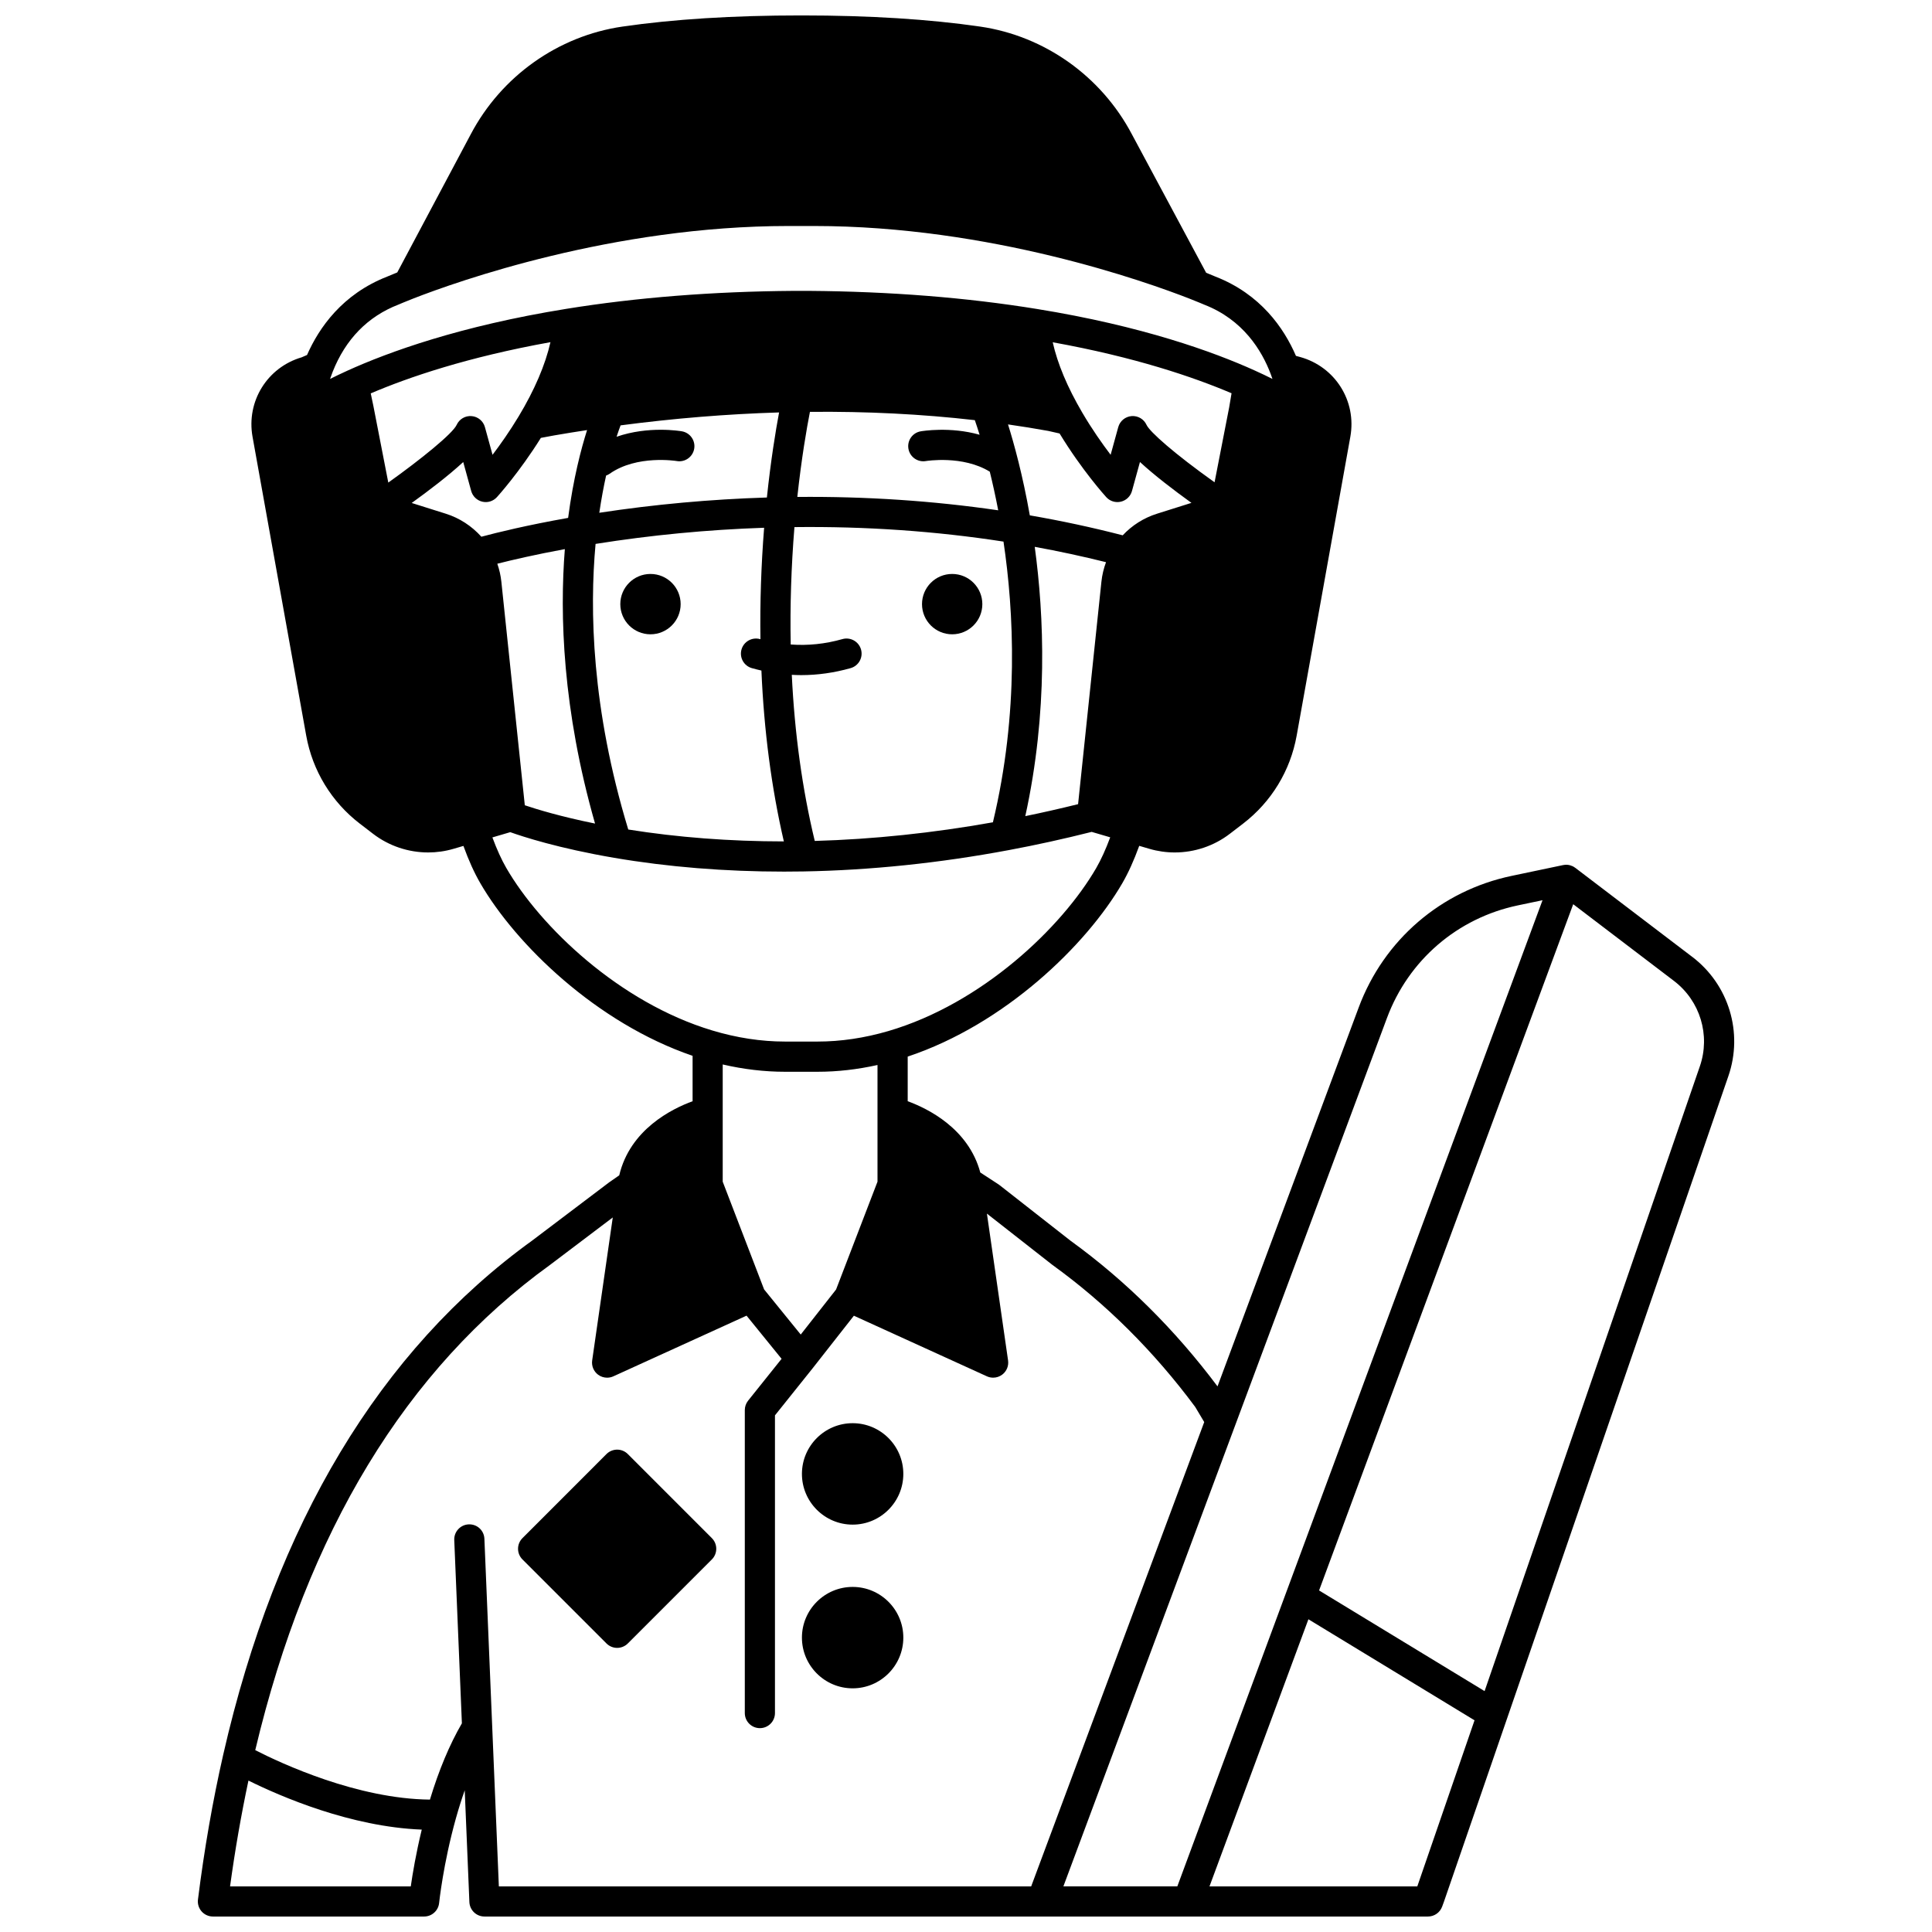 <?xml version="1.0" encoding="UTF-8"?>
<!-- Uploaded to: SVG Repo, www.svgrepo.com, Generator: SVG Repo Mixer Tools -->
<svg width="800px" height="800px" version="1.1" viewBox="144 144 512 512" xmlns="http://www.w3.org/2000/svg">
 <defs>
  <clipPath id="a">
   <path d="m196 148.09h408v503.81h-408z"/>
  </clipPath>
 </defs>
 <path d="m404.33 304.1c0 4.414-3.578 7.996-7.996 7.996-4.414 0-7.992-3.582-7.992-7.996 0-4.418 3.578-7.996 7.992-7.996 4.418 0 7.996 3.578 7.996 7.996"/>
 <path d="m324.38 304.1c0 4.414-3.582 7.996-7.996 7.996-4.418 0-7.996-3.582-7.996-7.996 0-4.418 3.578-7.996 7.996-7.996 4.414 0 7.996 3.578 7.996 7.996"/>
 <path d="m369.96 521.16c-7.41 0-13.441 6.031-13.441 13.441 0 7.41 6.031 13.441 13.441 13.441 7.406 0 13.43-6.031 13.43-13.441 0.004-7.41-6.023-13.441-13.43-13.441z"/>
 <path d="m369.96 564.55c-7.41 0-13.441 6.027-13.441 13.434 0 7.414 6.031 13.441 13.441 13.441 7.406 0 13.43-6.031 13.43-13.441 0.004-7.406-6.023-13.434-13.43-13.434z"/>
 <path d="m310.38 529.34c-0.75-0.75-1.766-1.172-2.828-1.172-1.059 0-2.078 0.422-2.828 1.172l-22.266 22.277c-1.562 1.562-1.562 4.09 0 5.652l22.266 22.266c0.75 0.75 1.766 1.172 2.828 1.172 1.059 0 2.078-0.422 2.828-1.172l22.266-22.266c1.562-1.562 1.562-4.09 0-5.652z"/>
 <g clip-path="url(#a)">
  <path d="m592.45 397.57-30.984-23.586c-0.02-0.016-0.047-0.023-0.066-0.039-0.195-0.141-0.398-0.27-0.609-0.375-0.02-0.012-0.039-0.016-0.062-0.027-0.195-0.09-0.398-0.16-0.605-0.219-0.055-0.016-0.105-0.031-0.16-0.043-0.227-0.055-0.453-0.094-0.688-0.105h-0.004c-0.223-0.012-0.449 0-0.676 0.027-0.062 0.008-0.121 0.016-0.18 0.027-0.062 0.012-0.125 0.012-0.188 0.027l-13.621 2.859c-18.707 3.922-33.859 16.957-40.535 34.867l-37.418 100.42c-11.301-15.086-24.398-28.07-38.953-38.598l-18.809-14.734c-0.09-0.07-0.188-0.141-0.281-0.203l-4.824-3.144c-3.121-11.621-13.863-16.926-19.238-18.887v-11.828c25.707-8.562 47.348-29.527 56.879-45.957 1.59-2.75 3.062-6 4.481-9.895l2.672 0.785c2.207 0.648 4.473 0.969 6.727 0.969 5.215 0 10.375-1.699 14.598-4.938l3.519-2.699c7.492-5.746 12.535-14.027 14.203-23.324l14.223-79.195c1.707-9.488-4.016-18.578-13.324-21.148l-1.09-0.293c-3.18-7.375-9.371-16.355-21.363-21.023-0.25-0.109-1.082-0.461-2.434-1.004l-19.676-36.688c-8.117-15.395-23.137-26.062-40.18-28.547-13.5-1.965-29.387-2.961-47.223-2.961h-0.418c-17.836 0-33.723 0.996-47.219 2.961-17.043 2.481-32.062 13.152-40.172 28.535l-19.473 36.609c-1.473 0.59-2.379 0.98-2.648 1.098-11.902 4.641-18.09 13.559-21.266 20.781l-1.426 0.621c-9.117 2.672-14.703 11.672-13.016 21.059l14.223 79.195c1.668 9.285 6.711 17.57 14.203 23.324l3.519 2.699c4.223 3.238 9.383 4.938 14.598 4.938 2.254 0 4.519-0.316 6.723-0.965l2.617-0.766c1.414 3.887 2.879 7.129 4.477 9.879 9.41 16.234 30.816 37.059 56.258 45.746v12.035c-5.484 2.004-16.57 7.481-19.438 19.633l-2.676 1.863c-0.043 0.031-0.086 0.062-0.125 0.094l-20.266 15.328c-40.359 29.145-67.906 74.98-81.883 136.24-2.777 12.184-5.031 25.105-6.695 38.41-0.145 1.137 0.211 2.281 0.969 3.141s1.852 1.352 2.996 1.352h55.969c2.051 0 3.769-1.555 3.977-3.594 0.012-0.102 1.086-10.41 4.43-22.367 0.734-2.629 1.523-5.117 2.356-7.492l1.234 29.621c0.09 2.141 1.852 3.832 3.992 3.832h147.66 0.012 0.012 102.36c1.676 0 3.176-1.047 3.754-2.621l0.496-1.355 75.355-218.73c3.981-11.527 0.133-24.238-9.582-31.629zm-80.887 16.203c5.711-15.328 18.676-26.48 34.684-29.836l6.539-1.371-96.781 261.34h-30.195zm-155.36 83.895-9.707-11.961-10.969-28.547v-31.066c5.535 1.281 11.059 1.934 16.473 1.934h8.695c5.203 0 10.516-0.605 15.852-1.793v30.922l-10.98 28.578zm-84.637-211.43c-2.535-2.824-5.785-4.957-9.418-6.098l-9.043-2.848c4.391-3.16 9.684-7.176 13.656-10.848l2.113 7.676c0.387 1.402 1.508 2.488 2.926 2.828 1.418 0.344 2.906-0.121 3.887-1.199 0.254-0.277 5.961-6.59 11.648-15.703l3.547-0.66c2.981-0.516 5.859-0.977 8.699-1.41-1.574 4.953-3.66 12.859-5.023 23.27-10.922 1.93-18.824 3.875-22.992 4.992zm33.059-16.211c0.328-0.117 0.652-0.273 0.949-0.484 7.211-5.07 17.625-3.383 17.773-3.359 2.164 0.379 4.238-1.074 4.621-3.246 0.383-2.176-1.07-4.246-3.242-4.633-0.445-0.078-8.875-1.496-17.324 1.441 0.414-1.262 0.777-2.277 1.059-3.019 14.109-1.855 28.203-3.008 42.004-3.426-0.914 4.887-2.191 12.656-3.231 22.543-14.922 0.465-29.824 1.82-44.414 4.047 0.547-3.672 1.164-6.973 1.805-9.863zm54.016-16.879c14.988-0.148 29.664 0.59 43.699 2.199 0.324 0.938 0.758 2.238 1.262 3.867-7.844-2.215-15.207-0.977-15.621-0.906-2.168 0.383-3.617 2.449-3.238 4.621 0.375 2.172 2.441 3.629 4.617 3.258 0.098-0.016 9.777-1.598 16.945 2.816 0.746 3.035 1.512 6.465 2.231 10.234-17.266-2.523-35.121-3.711-53.238-3.543 1.125-10.363 2.488-18.188 3.344-22.547zm58.27 27.426c-1.887-10.688-4.172-18.98-5.777-24.098 3.594 0.516 7.164 1.09 10.664 1.723l3.004 0.68c5.914 9.73 12.094 16.57 12.367 16.871 0.98 1.078 2.469 1.539 3.887 1.199 1.418-0.34 2.539-1.422 2.926-2.828l2.117-7.684c3.816 3.519 8.93 7.43 13.645 10.828l-9.129 2.875c-3.519 1.113-6.609 3.078-9.086 5.723-8.031-2.078-16.285-3.852-24.617-5.289zm52.836-28.641-3.875 19.883c-10.699-7.621-17.188-13.383-18.031-15.223-0.699-1.527-2.269-2.453-3.957-2.324-1.676 0.137-3.086 1.301-3.535 2.922l-2.019 7.336c-2.231-2.938-4.957-6.805-7.527-11.195-3.941-6.719-6.551-12.957-7.82-18.625 21.848 3.941 37.402 9.258 47.391 13.512zm-188.32 2.453c-2.383 3.957-4.852 7.445-6.898 10.145l-2.019-7.336c-0.445-1.621-1.859-2.789-3.535-2.922-1.691-0.137-3.258 0.797-3.957 2.324-1.047 2.297-9.445 9.113-18.117 15.293l-3.965-20.371-0.688-3.266c10.031-4.285 25.652-9.621 47.629-13.574-1.348 5.973-4.215 12.68-8.449 19.707zm1.652 103.02-6.215-59.258c-0.172-1.617-0.535-3.215-1.07-4.754 3.906-0.992 10.02-2.422 17.895-3.871-1.371 17.336-0.648 42.465 8.004 72.73-9.16-1.855-15.492-3.797-18.613-4.848zm27.418 6.426c-9.758-32.07-10.258-58.352-8.664-75.688 14.656-2.336 29.645-3.773 44.668-4.281-0.789 9.961-1.117 19.855-0.977 29.531-0.027-0.008-0.055-0.012-0.078-0.02-2.121-0.605-4.336 0.625-4.941 2.75-0.605 2.125 0.625 4.336 2.75 4.941 0.832 0.238 1.68 0.445 2.527 0.637 0.68 15.945 2.672 31.145 5.945 45.281-14.309-0.004-28.137-1.062-41.23-3.152zm49.422 3.027c-3.297-13.711-5.34-28.48-6.086-44.023 0.84 0.047 1.676 0.078 2.508 0.078 4.336 0 8.738-0.621 13.082-1.852 2.125-0.602 3.359-2.809 2.758-4.934-0.602-2.125-2.812-3.359-4.934-2.758-4.566 1.293-9.117 1.766-13.699 1.43-0.199-10.172 0.133-20.605 0.988-31.113 18.879-0.223 37.484 1.07 55.402 3.844 2.738 18.406 4.168 45.289-2.805 74.387-15.922 2.844-31.773 4.504-47.215 4.941zm58.297-77.941c6.379 1.16 12.695 2.523 18.891 4.066-0.617 1.66-1.031 3.398-1.219 5.168l-6.184 58.961c-4.676 1.156-9.355 2.223-13.988 3.172 6.059-27.648 4.988-53.109 2.5-71.367zm-186.07-46.344c3.441-8.695 9.312-14.699 17.445-17.852 0.055-0.02 0.109-0.043 0.16-0.066 0.016-0.008 1.363-0.594 3.812-1.555 11.551-4.504 52.855-19.207 99.383-19.207h6.797c46.676 0 88.031 14.77 99.59 19.293 2.328 0.914 3.602 1.469 3.617 1.477 0.051 0.02 0.102 0.043 0.152 0.062 10.355 4.008 15.305 12.191 17.633 18.352 0.172 0.453 0.332 0.902 0.48 1.34-1.391-0.699-2.965-1.453-4.727-2.246-10.93-4.941-29.801-11.777-57.652-16.285-18.621-3.027-38.949-4.644-60.449-4.801h-4.106c-21.387 0.156-41.66 1.762-60.242 4.769-28.102 4.535-47.07 11.426-58.035 16.406-1.684 0.766-3.191 1.488-4.531 2.16 0.199-0.602 0.422-1.219 0.672-1.848zm46.047 131.48c-1.273-2.199-2.519-4.934-3.703-8.129l4.734-1.391c3.328 1.188 12.758 4.273 27.52 6.797 14.254 2.43 29.371 3.656 45.016 3.656 1.695 0 3.402-0.016 5.109-0.043 17.77-0.312 36.098-2.215 54.473-5.656 7.223-1.344 14.605-2.973 21.965-4.828l4.914 1.441c-1.195 3.211-2.441 5.949-3.711 8.145-9.117 15.719-30.262 35.945-55.137 43.211-6.301 1.836-12.582 2.769-18.672 2.769h-8.695c-6.297 0-12.785-0.992-19.277-2.949-24.629-7.406-45.535-27.496-54.535-43.023zm-73.223 269.86c1.312-9.637 2.957-19.02 4.871-28.043 8.504 4.211 27.078 12.266 45.93 12.996-1.523 6.281-2.43 11.699-2.91 15.051zm67.402-92.113c-0.09-2.207-1.91-3.914-4.16-3.828-2.207 0.094-3.918 1.953-3.828 4.16l2.023 48.566c-3.25 5.594-6.094 12.371-8.469 20.215-19.203-0.188-39.281-9.52-46.293-13.105 13.73-57.809 39.98-101.06 78.137-128.61l16.609-12.562-5.457 37.898c-0.207 1.445 0.391 2.891 1.559 3.769 0.703 0.527 1.547 0.797 2.398 0.797 0.562 0 1.129-0.117 1.656-0.359l35.297-16.078 9.285 11.438-8.871 11.086c-0.566 0.707-0.875 1.59-0.875 2.496v80.297c0 2.207 1.789 3.996 3.996 3.996 2.207 0 3.996-1.789 3.996-3.996v-78.895l10.008-12.508c0.004-0.008 0.008-0.012 0.012-0.02 0.004-0.004 0.008-0.008 0.012-0.012l10.883-13.867 35.246 16.059c0.531 0.242 1.094 0.359 1.656 0.359 0.852 0 1.691-0.27 2.398-0.797 1.168-0.875 1.77-2.32 1.559-3.769l-5.606-38.914 17.285 13.539c0.039 0.031 0.082 0.062 0.125 0.094 14.133 10.211 26.848 22.859 37.789 37.598l2.391 4.012-45.859 123.05h-141.07zm247.23 92.113h-55.074l26.215-70.789 44.023 26.773zm74.871-217.31-57.039 165.56-43.863-26.676 67.348-181.86 26.688 20.316c6.957 5.297 9.719 14.402 6.867 22.664z"/>
 </g>
</svg>